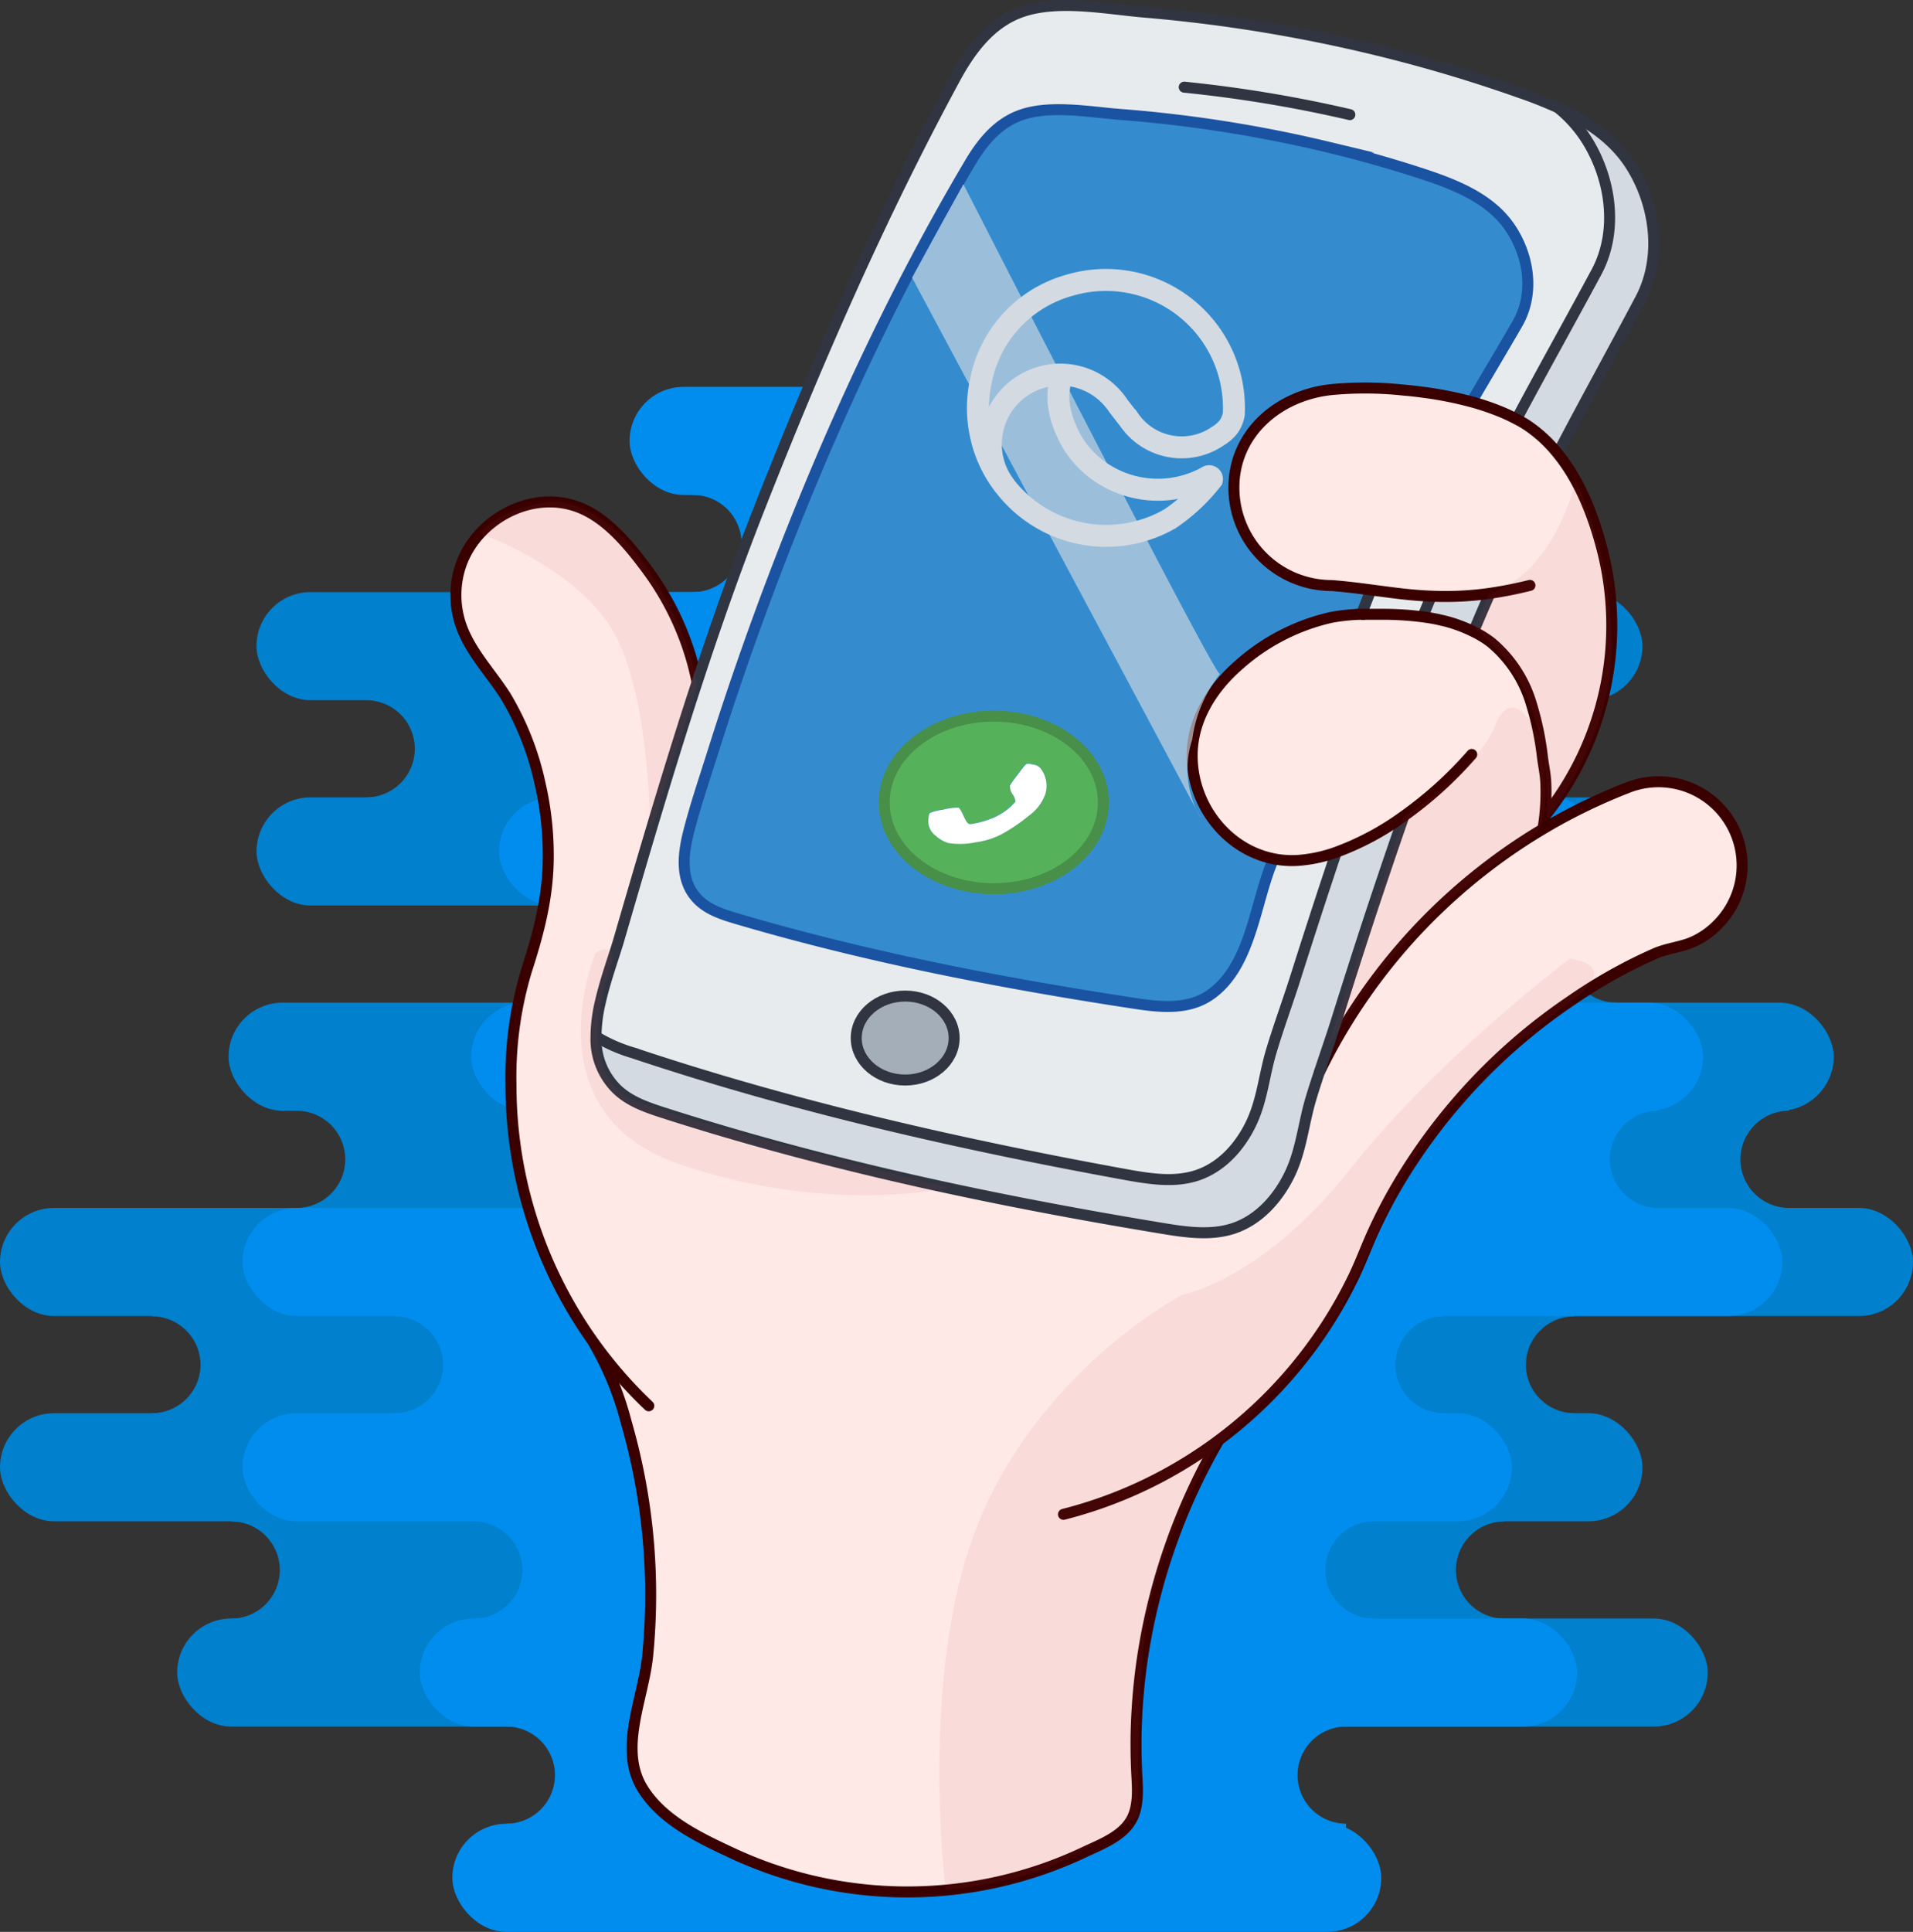<svg xmlns="http://www.w3.org/2000/svg" viewBox="0 0 348.18 351.5"><rect x="0" y="0" width="348.18" height="351.5" fill="#333333" stroke="none"/><defs><style>.cls-1{isolation:isolate;}.cls-2{fill:#0080cd;stroke:#0080cd;}.cls-11,.cls-12,.cls-13,.cls-14,.cls-15,.cls-16,.cls-17,.cls-18,.cls-2,.cls-3{stroke-miterlimit:10;}.cls-3{fill:#008dee;stroke:#008dee;}.cls-4{fill:#ffe9e7;}.cls-5{fill:#e8ebee;}.cls-20,.cls-6{fill:#d3dae2;}.cls-7{fill:#348ccf;}.cls-8{fill:#a4aeb9;}.cls-9{fill:#56b15b;}.cls-10{fill:#fff;}.cls-11,.cls-12,.cls-13,.cls-14,.cls-15,.cls-16,.cls-17,.cls-18{fill:none;}.cls-11,.cls-12{stroke:#3a0000;}.cls-11,.cls-12,.cls-13,.cls-14,.cls-15,.cls-16{stroke-width:2px;}.cls-12,.cls-15,.cls-18{stroke-linecap:round;}.cls-13,.cls-15{stroke:#313541;}.cls-14{stroke:#1b53a3;}.cls-16{stroke:#488f4a;}.cls-17,.cls-18{stroke:#d3dae2;stroke-width:4px;}.cls-19{fill:#b54242;opacity:0.08;mix-blend-mode:multiply;}.cls-20{opacity:0.65;mix-blend-mode:screen;}</style></defs><g class="cls-1"><g id="Layer_2" data-name="Layer 2"><g id="ill"><rect class="cls-2" x="32.76" y="294.97" width="277.57" height="18.67" rx="9.34" ry="9.34" transform="rotate(180 171.54 304.31)"/><rect class="cls-2" x=".5" y="257.63" width="297.94" height="18.67" rx="9.34" ry="9.34" transform="rotate(180 149.47 266.965)"/><rect class="cls-2" x=".5" y="220.28" width="347.18" height="18.67" rx="9.34" ry="9.34" transform="rotate(180 174.09 229.615)"/><rect class="cls-2" x="42.09" y="182.93" width="291.15" height="18.67" rx="9.34" ry="9.34" transform="rotate(-180 187.67 192.265)"/><rect class="cls-2" x="47.19" y="145.58" width="268.23" height="18.67" rx="9.34" ry="9.34" transform="rotate(180 181.305 154.915)"/><rect class="cls-2" x="47.19" y="108.23" width="251.26" height="18.67" rx="9.34" ry="9.34" transform="rotate(180 172.815 117.565)"/><path class="cls-2" d="M273.83 295H42.09a9.36 9.36 0 0 0 9.34-9.34 9.36 9.36 0 0 0-9.34-9.34h231.74a9.36 9.36 0 0 0-9.34 9.34 9.36 9.36 0 0 0 9.34 9.34zM286.56 257.63H27.66a9.36 9.36 0 0 0 9.34-9.34 9.36 9.36 0 0 0-9.34-9.29h258.9a9.36 9.36 0 0 0-9.34 9.34 9.36 9.36 0 0 0 9.34 9.29zM325.61 220.28H54a9.36 9.36 0 0 0 9.34-9.34A9.36 9.36 0 0 0 54 201.6h271.61a9.36 9.36 0 0 0-9.34 9.34 9.36 9.36 0 0 0 9.34 9.34zM294.2 182.93H115.09a9.36 9.36 0 0 0 9.34-9.34 9.36 9.36 0 0 0-9.34-9.34H294.2a9.36 9.36 0 0 0-9.34 9.34 9.36 9.36 0 0 0 9.34 9.34zM275.52 145.58H66.71a9.36 9.36 0 0 0 9.29-9.34 9.36 9.36 0 0 0-9.34-9.34h208.86a9.36 9.36 0 0 0-9.34 9.34 9.36 9.36 0 0 0 9.34 9.34z"/><rect class="cls-3" x="82.84" y="332.32" width="168.07" height="18.67" rx="9.34" ry="9.34" transform="rotate(180 166.87 341.66)"/><rect class="cls-3" x="76.9" y="294.97" width="209.66" height="18.67" rx="9.34" ry="9.34" transform="rotate(180 181.725 304.31)"/><rect class="cls-3" x="44.64" y="257.63" width="230.04" height="18.67" rx="9.34" ry="9.34" transform="rotate(180 159.655 266.965)"/><rect class="cls-3" x="44.64" y="220.28" width="279.27" height="18.67" rx="9.34" ry="9.34" transform="rotate(-180 184.275 229.615)"/><rect class="cls-3" x="86.23" y="182.93" width="223.24" height="18.67" rx="9.34" ry="9.34" transform="rotate(-180 197.855 192.265)"/><rect class="cls-3" x="91.33" y="145.58" width="200.33" height="18.67" rx="9.34" ry="9.34" transform="rotate(180 191.49 154.915)"/><rect class="cls-3" x="91.33" y="108.23" width="183.35" height="18.67" rx="9.34" ry="9.34" transform="rotate(180 183 117.565)"/><rect class="cls-3" x="115.09" y="70.88" width="127.33" height="18.67" rx="9.34" ry="9.34" transform="rotate(180 178.755 80.22)"/><path class="cls-3" d="M245 332.32H110.85a9.36 9.36 0 0 0 9.34-9.34 9.36 9.36 0 0 0-9.34-9.34H245a9.36 9.36 0 0 0-9.34 9.34 9.36 9.36 0 0 0 9.34 9.34z"/><path class="cls-3" d="M226.29 332.32H92.17a9.36 9.36 0 0 0 9.34-9.34 9.36 9.36 0 0 0-9.34-9.34h134.12A9.36 9.36 0 0 0 217 323a9.36 9.36 0 0 0 9.29 9.32zM250.06 295H86.23a9.36 9.36 0 0 0 9.34-9.34 9.36 9.36 0 0 0-9.34-9.34h163.83a9.36 9.36 0 0 0-9.34 9.34 9.36 9.36 0 0 0 9.34 9.34zM262.79 257.63H71.8a9.36 9.36 0 0 0 9.34-9.34A9.36 9.36 0 0 0 71.8 239h191a9.36 9.36 0 0 0-9.34 9.34 9.36 9.36 0 0 0 9.33 9.29zM301.84 220.28H98.12a9.36 9.36 0 0 0 9.34-9.34 9.36 9.36 0 0 0-9.34-9.34h203.72a9.36 9.36 0 0 0-9.34 9.34 9.36 9.36 0 0 0 9.34 9.34zM281.47 182.93h-157a9.36 9.36 0 0 0 9.34-9.34 9.36 9.36 0 0 0-9.34-9.34h157a9.36 9.36 0 0 0-9.34 9.34 9.36 9.36 0 0 0 9.34 9.34zM251.76 145.58H110.85a9.36 9.36 0 0 0 9.34-9.34 9.36 9.36 0 0 0-9.34-9.34h140.91a9.36 9.36 0 0 0-9.34 9.34 9.36 9.36 0 0 0 9.34 9.34zM230.54 108.23H126.13a9.36 9.36 0 0 0 9.34-9.34 9.36 9.36 0 0 0-9.34-9.34h104.41a9.36 9.36 0 0 0-9.34 9.34 9.36 9.36 0 0 0 9.34 9.34z"/><path class="cls-4" d="M221.86 262a80.87 80.87 0 0 0 24.66-30c1.27-2.68 2.29-5.48 3.54-8.18a91.59 91.59 0 0 1 4.4-8.39 104.72 104.72 0 0 1 31.44-33.33 92.32 92.32 0 0 1 15.32-8.6c2.27-1 4.79-1.17 7-2.17a14.78 14.78 0 0 0 4.63-3.34 15.22 15.22 0 0 0-16.67-24.65 104 104 0 0 0-13.18 6.23c-.7.39-1.39.8-2.08 1.21a103.47 103.47 0 0 0-10 6.75 104.84 104.84 0 0 0-28.19 32.56c-.89 1.6-1.73 3.23-2.54 4.88-.53 1.59-1 3.18-1.53 4.77-1.41 4.63-1.73 9.36-3.86 13.82s-5.59 8.34-10.21 9.91c-4.19 1.42-8.77.73-13.13 0-30.63-5.09-61.08-11.54-90.64-21-3-1-6.15-2-8.45-4.23a12.72 12.72 0 0 1-3.87-9.56 27.58 27.58 0 0 1 .76-6.26c.88-3.92 2.33-7.81 3.3-11.11 4.59-15.79 9.23-31.65 14.38-47.32h-.12c-.17-.82-.35-1.64-.56-2.44s-.48-1.77-.75-2.65a51.62 51.62 0 0 0-7.74-15.21c-3.07-4.16-6.93-8.92-11.76-11.07-8.89-4-19.73 1.88-22.38 10.94a16.89 16.89 0 0 0 .19 10.08c1.66 4.93 5.4 8.73 8.15 13a52.28 52.28 0 0 1 6.37 16.09q.15.64.28 1.27a58 58 0 0 1 1.21 11.79c0 7.4-1.74 14-4 20.95A67.3 67.3 0 0 0 93 197.36a80.28 80.28 0 0 0 15 46.86 57 57 0 0 1 6 14.63 112.87 112.87 0 0 1 3.88 42.37c-.76 7.82-5.4 17-.89 24.23 3.57 5.74 10.36 8.94 16.18 11.66a75.34 75.34 0 0 0 64.26-.16c3.4-1.6 7.69-3.16 9-7 .82-2.42.58-4.9.46-7.39s-.16-5-.1-7.55a108.6 108.6 0 0 1 1.38-14.84A112.43 112.43 0 0 1 221.86 262z"/><path class="cls-5" d="M109.25 182.39a27.58 27.58 0 0 0-.76 6.26 28.2 28.2 0 0 0 6.71 2.95c29.24 9.78 59.31 16.61 89.51 22.12 4.3.78 8.82 1.53 12.94.24 4.54-1.43 8-5.19 10-9.41s2.39-8.86 3.75-13.34 3-9 4.46-13.56q2.69-8.53 5.5-17 .89-2.71 1.8-5.42v-.07a25.9 25.9 0 0 1-7.1 1.49 17.09 17.09 0 0 1-4.29-.31c-3.42 7.88-4 19.43-11.5 24.67-4 2.79-9.13 2.25-13.68 1.56-24.44-3.72-48.74-8.44-72.32-15.37-2.41-.71-4.91-1.49-6.74-3.09a6.75 6.75 0 0 1-.51-.48c-3.2-3.26-2.76-7.92-1.74-12 1.24-4.92 2.9-9.8 4.43-14.63q5-15.88 10.92-31.44c9.95-26.16 21.72-51.88 36-76 2.22-3.73 5.16-7.39 9.74-8.79 5.29-1.63 12.17-.36 17.66.07a241.86 241.86 0 0 1 37.71 5.92q8.52 2.06 16.83 4.75c6.09 2 12.46 4.47 16.09 9.64s4.7 12.2 1.49 17.76c-2.72 4.7-5.51 9.38-8.26 14.07v.14a46.17 46.17 0 0 1 4.94 1.65 31.82 31.82 0 0 1 3.17 1.48l.14-.25c4.72-8.85 9.64-17.62 14.4-26.49 4-7.48 2.68-17.05-1.86-24.17a24 24 0 0 0-5.09-5.68v-.05c-2.3-1.05-4.69-2-7-2.78q-10.42-3.69-21.1-6.5a277.65 277.65 0 0 0-47.24-8.13c-6.88-.59-15.51-2.33-22.13-.1-5.74 1.92-9.43 6.92-12.21 12C160.15 39.48 148.57 66.12 138 93c-4 10.19-7.66 20.56-11.08 31-5.15 15.67-9.79 31.53-14.38 47.32-.95 3.26-2.4 7.15-3.29 11.07zm46.58 6.48c0-4.22 4-7.64 8.91-7.64s8.91 3.42 8.91 7.64-4 7.64-8.91 7.64-8.9-3.42-8.9-7.64z"/><path class="cls-6" d="M108.49 188.65a12.72 12.72 0 0 0 3.87 9.56c2.3 2.19 5.42 3.25 8.45 4.23 29.56 9.49 60 15.94 90.64 21 4.36.72 8.94 1.41 13.13 0 4.62-1.56 8.11-5.51 10.21-9.91s2.45-9.18 3.86-13.82c.48-1.59 1-3.18 1.53-4.77 1-3.07 2.09-6.15 3.06-9.24q2.76-8.81 5.63-17.59 3.16-9.61 6.49-19.18l.1-.3-.05-.08a50.29 50.29 0 0 1-12.25 6.54v.07q-.9 2.7-1.8 5.42-2.81 8.51-5.5 17c-1.43 4.53-3.09 9-4.46 13.56s-1.67 9.06-3.75 13.34-5.48 8-10 9.41c-4.12 1.29-8.63.54-12.94-.24-30.2-5.51-60.27-12.34-89.51-22.12a28.2 28.2 0 0 1-6.71-2.88z"/><path class="cls-7" d="M125.27 151.6c-1 4.07-1.46 8.73 1.74 12a6.75 6.75 0 0 0 .51.48c1.83 1.6 4.33 2.38 6.74 3.09 23.58 6.94 47.88 11.65 72.32 15.37 4.56.69 9.67 1.23 13.68-1.56 7.52-5.24 8.08-16.79 11.5-24.67-8.48-1.71-14.81-9.7-14.81-18.78 0-6.55 3.67-12.26 8.46-16.45a37.76 37.76 0 0 1 16.82-8.68 33.62 33.62 0 0 1 5.53-.57c.42-1.06 1.24-3.16 1.76-4.5-2.27-.3-4.6-.59-7.1-.79a17.82 17.82 0 0 1-17.83-17.83c0-9.85 8-16.85 17.83-17.83a65.65 65.65 0 0 1 12.59.05c1.33.12 2.66.26 4 .44a67.25 67.25 0 0 1 8.88 1.74v-.14c2.75-4.69 5.53-9.36 8.26-14.07 3.22-5.56 2.14-12.59-1.49-17.76s-10-7.66-16.09-9.64q-8.3-2.7-16.83-4.75A241.86 241.86 0 0 0 204 20.83c-5.49-.42-12.38-1.7-17.66-.07-4.58 1.4-7.52 5.06-9.74 8.79-14.29 24.09-26.07 49.81-36 76q-5.89 15.53-10.9 31.45c-1.53 4.8-3.19 9.67-4.43 14.6zm35.66-5.6c0-8.68 8.93-15.7 19.95-15.7s19.95 7 19.95 15.7-8.93 15.7-19.95 15.7-19.95-7.02-19.95-15.7z"/><ellipse class="cls-8" cx="164.75" cy="188.87" rx="8.91" ry="7.64"/><path class="cls-9" d="M180.88 130.3c-11 0-19.95 7-19.95 15.7s8.93 15.7 19.95 15.7 19.95-7 19.95-15.7-8.93-15.7-19.95-15.7zM169 150.08a4.92 4.92 0 0 1 .08-1.88 1 1 0 0 1 .14-.33 10.88 10.88 0 0 1 2.51-.62 11.66 11.66 0 0 1 2.65-.36q.32.09.94 1.48c.42.93.75 1.42 1 1.49a1.11 1.11 0 0 0 .58 0 16.14 16.14 0 0 0 4.31-1.31 11 11 0 0 0 3.36-2.48.74.74 0 0 0 .22-.31 3 3 0 0 0-.53-1.31 2.48 2.48 0 0 1-.47-1.57 14.48 14.48 0 0 1 1.1-1.56c.7-.93 1.15-1.54 1.38-1.82a1.67 1.67 0 0 1 .55-.53 1.07 1.07 0 0 1 .69 0 2.79 2.79 0 0 0 .47.09 3.13 3.13 0 0 1 .44.09 2 2 0 0 1 1.12.86 5.2 5.2 0 0 1 .76 4.16l-.05.19a8.22 8.22 0 0 1-3 4 32.05 32.05 0 0 1-4.79 3.28 14.33 14.33 0 0 1-4.88 1.57 13.89 13.89 0 0 1-5 .14 6.11 6.11 0 0 1-2.29-1.31 3.34 3.34 0 0 1-1.29-1.96z"/><path class="cls-10" d="M169.1 148.2a4.92 4.92 0 0 0-.08 1.88 3.34 3.34 0 0 0 1.3 2 6.11 6.11 0 0 0 2.29 1.31 13.89 13.89 0 0 0 5-.14 14.33 14.33 0 0 0 4.88-1.57 32.05 32.05 0 0 0 4.79-3.28 8.22 8.22 0 0 0 3-4l.05-.19a5.2 5.2 0 0 0-.76-4.16 2 2 0 0 0-1.12-.86 3.13 3.13 0 0 0-.44-.09 2.79 2.79 0 0 1-.47-.09 1.07 1.07 0 0 0-.69 0 1.67 1.67 0 0 0-.55.53c-.22.27-.67.88-1.38 1.82a14.48 14.48 0 0 0-1.1 1.56 2.48 2.48 0 0 0 .47 1.57 3 3 0 0 1 .53 1.31.74.74 0 0 1-.22.31 11 11 0 0 1-3.36 2.48 16.14 16.14 0 0 1-4.31 1.31 1.11 1.11 0 0 1-.58 0c-.25-.07-.58-.56-1-1.49s-.73-1.42-.94-1.48a11.66 11.66 0 0 0-2.65.36 10.88 10.88 0 0 0-2.51.62 1 1 0 0 0-.15.29z"/><path class="cls-4" d="M231.77 156.3a17.09 17.09 0 0 0 4.29.31 25.9 25.9 0 0 0 7.1-1.49 50.29 50.29 0 0 0 12.25-6.54l.05.08-.1.3q-3.34 9.56-6.49 19.18-2.88 8.77-5.63 17.59c-1 3.09-2 6.17-3.06 9.24.81-1.65 1.65-3.28 2.54-4.88a104.68 104.68 0 0 1 7.89-12.15 104.82 104.82 0 0 1 20.3-20.41 103.47 103.47 0 0 1 10-6.75l-.08-.14c.13-.75.23-1.49.31-2.24l.1-1.1a40.4 40.4 0 0 0 .08-5c-.07-1.49-.41-3-.6-4.52a53.77 53.77 0 0 0-2-9.62 23 23 0 0 0-7.33-11.24 18.15 18.15 0 0 0-3.26-2A25.76 25.76 0 0 0 263 113l-1.25-.29c-.89-.19-1.79-.34-2.69-.46a56.49 56.49 0 0 0-7.09-.48h-4.18a33.62 33.62 0 0 0-5.53.57 37.76 37.76 0 0 0-16.82 8.68c-4.8 4.19-8.46 9.9-8.46 16.45.02 9.13 6.31 17.12 14.79 18.83z"/><path class="cls-4" d="M249.52 107.32c3.68.48 7.19 1 11 1.14a56.94 56.94 0 0 0 10.68-.52c-.54 1.22-1.07 2.45-1.6 3.68-.44 1-.88 2.07-1.32 3.11l-.09.2a18.15 18.15 0 0 1 3.26 2 23 23 0 0 1 7.33 11.24 53.77 53.77 0 0 1 2 9.62c.2 1.49.53 3 .6 4.52a40.4 40.4 0 0 1-.08 5l-.1 1.1h.07a55.48 55.48 0 0 0 10.29-48.71c-1.56-5.94-4-12.24-8-17.15a24.94 24.94 0 0 0-5.67-5.22 19.57 19.57 0 0 0-1.89-1.08 31.82 31.82 0 0 0-3.23-1.49 46.17 46.17 0 0 0-4.94-1.65 67.25 67.25 0 0 0-8.83-1.74c-1.32-.18-2.64-.32-4-.44a65.65 65.65 0 0 0-12.59-.05c-9.8 1-17.83 8-17.83 17.83a17.82 17.82 0 0 0 17.83 17.83c2.51.2 4.85.46 7.11.78z"/><path class="cls-5" d="M249.52 107.32c-.52 1.34-1.34 3.44-1.76 4.5h4.18a56.49 56.49 0 0 1 7.09.48l.05-.4q.7-1.72 1.43-3.44c-3.8-.16-7.3-.66-10.99-1.14z"/><path class="cls-6" d="M259.08 111.9l-.05.4c.9.12 1.8.27 2.69.46l1.28.24a25.76 25.76 0 0 1 5.2 1.88l.09-.2c.43-1 .87-2.07 1.32-3.11.53-1.23 1.06-2.46 1.6-3.68a56.94 56.94 0 0 1-10.68.52q-.75 1.77-1.45 3.49zM276.17 76l-.14.25a19.57 19.57 0 0 1 1.82 1.07 24.94 24.94 0 0 1 5.67 5.22c4.94-9.46 10.12-18.79 15.11-28.23 4-7.61 2.69-17.22-1.85-24.3-3.15-4.9-7.95-8-13.13-10.41v.05a24 24 0 0 1 5.09 5.68c4.54 7.12 5.88 16.7 1.86 24.17-4.79 8.87-9.71 17.64-14.43 26.5z"/><path class="cls-11" d="M108 244.23a57 57 0 0 1 6 14.63 112.87 112.87 0 0 1 3.88 42.37c-.76 7.82-5.4 17-.89 24.23 3.57 5.74 10.36 8.94 16.18 11.66a75.34 75.34 0 0 0 64.26-.16c3.4-1.6 7.69-3.16 9-7 .82-2.42.58-4.9.46-7.39s-.16-5-.1-7.55a108.6 108.6 0 0 1 1.38-14.84A112.43 112.43 0 0 1 221.86 262l.06-.11"/><path class="cls-12" d="M118.08 255.78A80.54 80.54 0 0 1 93 197.36a67.3 67.3 0 0 1 2.79-20.64c2.26-7 4-13.55 4-20.95A58 58 0 0 0 98.61 144q-.13-.64-.28-1.27A52.28 52.28 0 0 0 92 126.61c-2.75-4.3-6.49-8.1-8.15-13a16.89 16.89 0 0 1-.19-10.08c2.66-9.06 13.5-14.91 22.38-10.94 4.83 2.15 8.68 6.91 11.76 11.07a51.62 51.62 0 0 1 7.74 15.21c.27.87.53 1.76.75 2.65s.39 1.62.56 2.44M193.56 275.53A80.17 80.17 0 0 0 217 265.37c1.66-1.06 3.28-2.17 4.85-3.35a80.87 80.87 0 0 0 24.66-30c1.27-2.68 2.29-5.48 3.54-8.18a91.59 91.59 0 0 1 4.4-8.39 104.72 104.72 0 0 1 31.45-33.35 92.32 92.32 0 0 1 15.32-8.6c2.27-1 4.79-1.17 7-2.17a14.78 14.78 0 0 0 4.63-3.34 15.22 15.22 0 0 0-16.67-24.65 104 104 0 0 0-13.18 6.23c-.7.39-1.39.8-2.08 1.21a103.47 103.47 0 0 0-10 6.75 104.84 104.84 0 0 0-28.19 32.56c-.89 1.6-1.73 3.23-2.54 4.88"/><path class="cls-13" d="M268.27 114.73c.43-1 .87-2.07 1.32-3.11.53-1.23 1.06-2.46 1.6-3.68"/><path class="cls-13" d="M283.5 82.57c4.94-9.46 10.12-18.79 15.11-28.23 4-7.61 2.69-17.22-1.85-24.3-3.15-4.9-7.95-8-13.13-10.41-2.3-1.05-4.69-2-7-2.78q-10.42-3.69-21.1-6.5a277.65 277.65 0 0 0-47.28-8.15c-6.88-.59-15.51-2.33-22.13-.1-5.74 1.92-9.43 6.92-12.21 12C160.15 39.48 148.57 66.12 138 93c-4 10.19-7.66 20.56-11.08 31-5.15 15.67-9.79 31.53-14.38 47.32-1 3.3-2.42 7.19-3.3 11.11a27.58 27.58 0 0 0-.76 6.26 12.72 12.72 0 0 0 3.87 9.56c2.3 2.19 5.42 3.25 8.45 4.23 29.56 9.49 60 15.94 90.64 21 4.36.72 8.94 1.41 13.13 0 4.62-1.56 8.11-5.51 10.21-9.91s2.45-9.18 3.86-13.82c.48-1.59 1-3.18 1.53-4.77 1-3.07 2.09-6.15 3.06-9.24q2.76-8.81 5.63-17.59 3.16-9.61 6.49-19.18l.1-.3"/><path class="cls-14" d="M267.9 73c2.75-4.69 5.53-9.36 8.26-14.07 3.22-5.56 2.14-12.59-1.49-17.76s-10-7.66-16.09-9.64q-8.3-2.7-16.83-4.75A241.86 241.86 0 0 0 204 20.83c-5.49-.42-12.38-1.7-17.66-.07-4.58 1.4-7.52 5.06-9.74 8.79-14.29 24.09-26.07 49.81-36 76q-5.89 15.53-10.9 31.45c-1.53 4.84-3.19 9.71-4.43 14.63-1 4.07-1.46 8.73 1.74 12a6.75 6.75 0 0 0 .51.48c1.83 1.6 4.33 2.38 6.74 3.09 23.58 6.94 47.88 11.65 72.32 15.37 4.56.69 9.67 1.23 13.68-1.56 7.52-5.24 8.08-16.79 11.5-24.67 0-.09.08-.19.12-.28"/><path class="cls-15" d="M245.68 20.86a240.3 240.3 0 0 0-30.14-5"/><path class="cls-13" d="M283.62 19.65a24 24 0 0 1 5.09 5.68c4.54 7.12 5.88 16.7 1.86 24.17-4.76 8.87-9.69 17.64-14.4 26.49M260.56 108.34l-.05.12q-.73 1.72-1.43 3.44M243.17 155.19q-.9 2.7-1.8 5.42-2.81 8.51-5.5 17c-1.43 4.53-3.09 9-4.46 13.56s-1.67 9.06-3.75 13.34-5.48 8-10 9.41c-4.12 1.29-8.63.54-12.94-.24-30.2-5.51-60.27-12.34-89.51-22.12a28.2 28.2 0 0 1-6.71-2.95 4.08 4.08 0 0 1-.35-.23M249.53 107.3c-.52 1.34-1.34 3.44-1.76 4.5a.88.88 0 0 1 0 .08"/><path class="cls-12" d="M281.24 148.4a55.48 55.48 0 0 0 10.29-48.71c-1.56-5.94-4-12.24-8-17.15a24.94 24.94 0 0 0-5.67-5.22 19.57 19.57 0 0 0-1.86-1.07 31.82 31.82 0 0 0-3.23-1.49 46.17 46.17 0 0 0-4.94-1.65 67.25 67.25 0 0 0-8.83-1.74c-1.32-.18-2.64-.32-4-.44a65.65 65.65 0 0 0-12.59-.05c-9.8 1-17.83 8-17.83 17.83a17.82 17.82 0 0 0 17.83 17.83c2.5.2 4.84.49 7.1.79 3.68.48 7.19 1 11 1.14a56.94 56.94 0 0 0 10.68-.52 72.51 72.51 0 0 0 7.27-1.44"/><path class="cls-12" d="M280.85 150.63c.13-.75.23-1.49.31-2.24l.1-1.1a40.4 40.4 0 0 0 .08-5c-.07-1.49-.41-3-.6-4.52a53.77 53.77 0 0 0-2-9.62 23 23 0 0 0-7.33-11.24 18.15 18.15 0 0 0-3.26-2A25.76 25.76 0 0 0 263 113l-1.25-.29c-.89-.19-1.79-.34-2.69-.46a56.49 56.49 0 0 0-7.09-.48h-4.18a33.62 33.62 0 0 0-5.53.57 37.76 37.76 0 0 0-16.82 8.68c-4.8 4.19-8.46 9.9-8.46 16.45 0 9.08 6.33 17.08 14.81 18.78a17.09 17.09 0 0 0 4.29.31 25.9 25.9 0 0 0 7.1-1.49 50.29 50.29 0 0 0 12.25-6.54 70.71 70.71 0 0 0 12.44-11.26"/><ellipse class="cls-13" cx="164.75" cy="188.87" rx="8.91" ry="7.64"/><ellipse class="cls-16" cx="180.88" cy="146" rx="19.95" ry="15.7"/><path class="cls-17" d="M178.81 80.17a23.3 23.3 0 0 0 34.09 14.25 33.37 33.37 0 0 0 7.67-7.15.51.51 0 0 0-.63-.61 1 1 0 0 0-.24.13 18.52 18.52 0 0 1-19.32-.85 17.49 17.49 0 0 1-5.4-5.79c-2.72-5-2.57-8.33-2-10.92.19-.56.25-.75.65-.78l.11-.17"/><path class="cls-18" d="M178.54 69.27a23 23 0 0 0 2.56 16.53c.55 1 1.85 2.71 1.85 2.71a12.65 12.65 0 1 1 20.6-14.66l2 2.58a11.62 11.62 0 0 0 16.18 2.87 7.1 7.1 0 0 0 1.83-1.58 5.59 5.59 0 0 0 1-2.39 23.3 23.3 0 0 0-30-23.4 22.53 22.53 0 0 0-16.02 17.34z"/><path class="cls-19" d="M220.52 264.38s-10.36 17.86-12.06 32.29-1.28 33.72-1.28 33.72-8.06 5.33-14.85 8.73-20.21 4.77-20.21 4.77-5.25-41.27 6.63-68.44 36.5-39.9 36.5-39.9 14.43-2.55 30.56-22.92 39.9-38.2 39.9-38.2 8.9.85 1.48 6.79c-3.71 3-13 9.36-20.15 17a97 97 0 0 0-12.13 16.45s-9.91 25.13-17.58 32.77-16.81 16.94-16.81 16.94zM250.47 177.82a133.18 133.18 0 0 0-8.77 12.61c-.13.13 13.75-41.78 13.75-41.78s13.28-8.17 16.68-16.65 8.09 2.22 8.09 2.22 2.69 13.12-.57 17.33c-2.72 3.51-14.94 8.22-29.17 26.27"/><path class="cls-19" d="M270.95 108l-2.52 6.36a31.44 31.44 0 0 1 10.49 15.09 53.42 53.42 0 0 1 2.55 19.55s11.88-14.43 11.88-31.41a74.56 74.56 0 0 0-6.57-30.17s-3.72 16.94-15.83 20.58zM172.68 216.14s-21.94 5-49.1-4.35-15.28-38.2-15.28-38.2a3 3 0 0 1 1.7-.85c.85 0 1.9.67 1.37 2.46-.24.81-8.16 21.31 5.42 25.56 14.43 5.09 55.89 15.38 55.89 15.38z"/><path class="cls-20" d="M218.65 149L166 50.51l9.34-17s45.94 89.9 46.69 89.13a24.4 24.4 0 0 0-5.03 11.9 17.39 17.39 0 0 0 1.65 14.46z"/><path class="cls-19" d="M87.31 97.06s17.6 6.08 24.39 18 6.6 36.69 6.6 36.69l8.64-27.11s-.82-8.72-9.3-21.46-17.11-11.88-17.11-11.88-8.74.52-13.22 5.76z"/></g></g></g></svg>